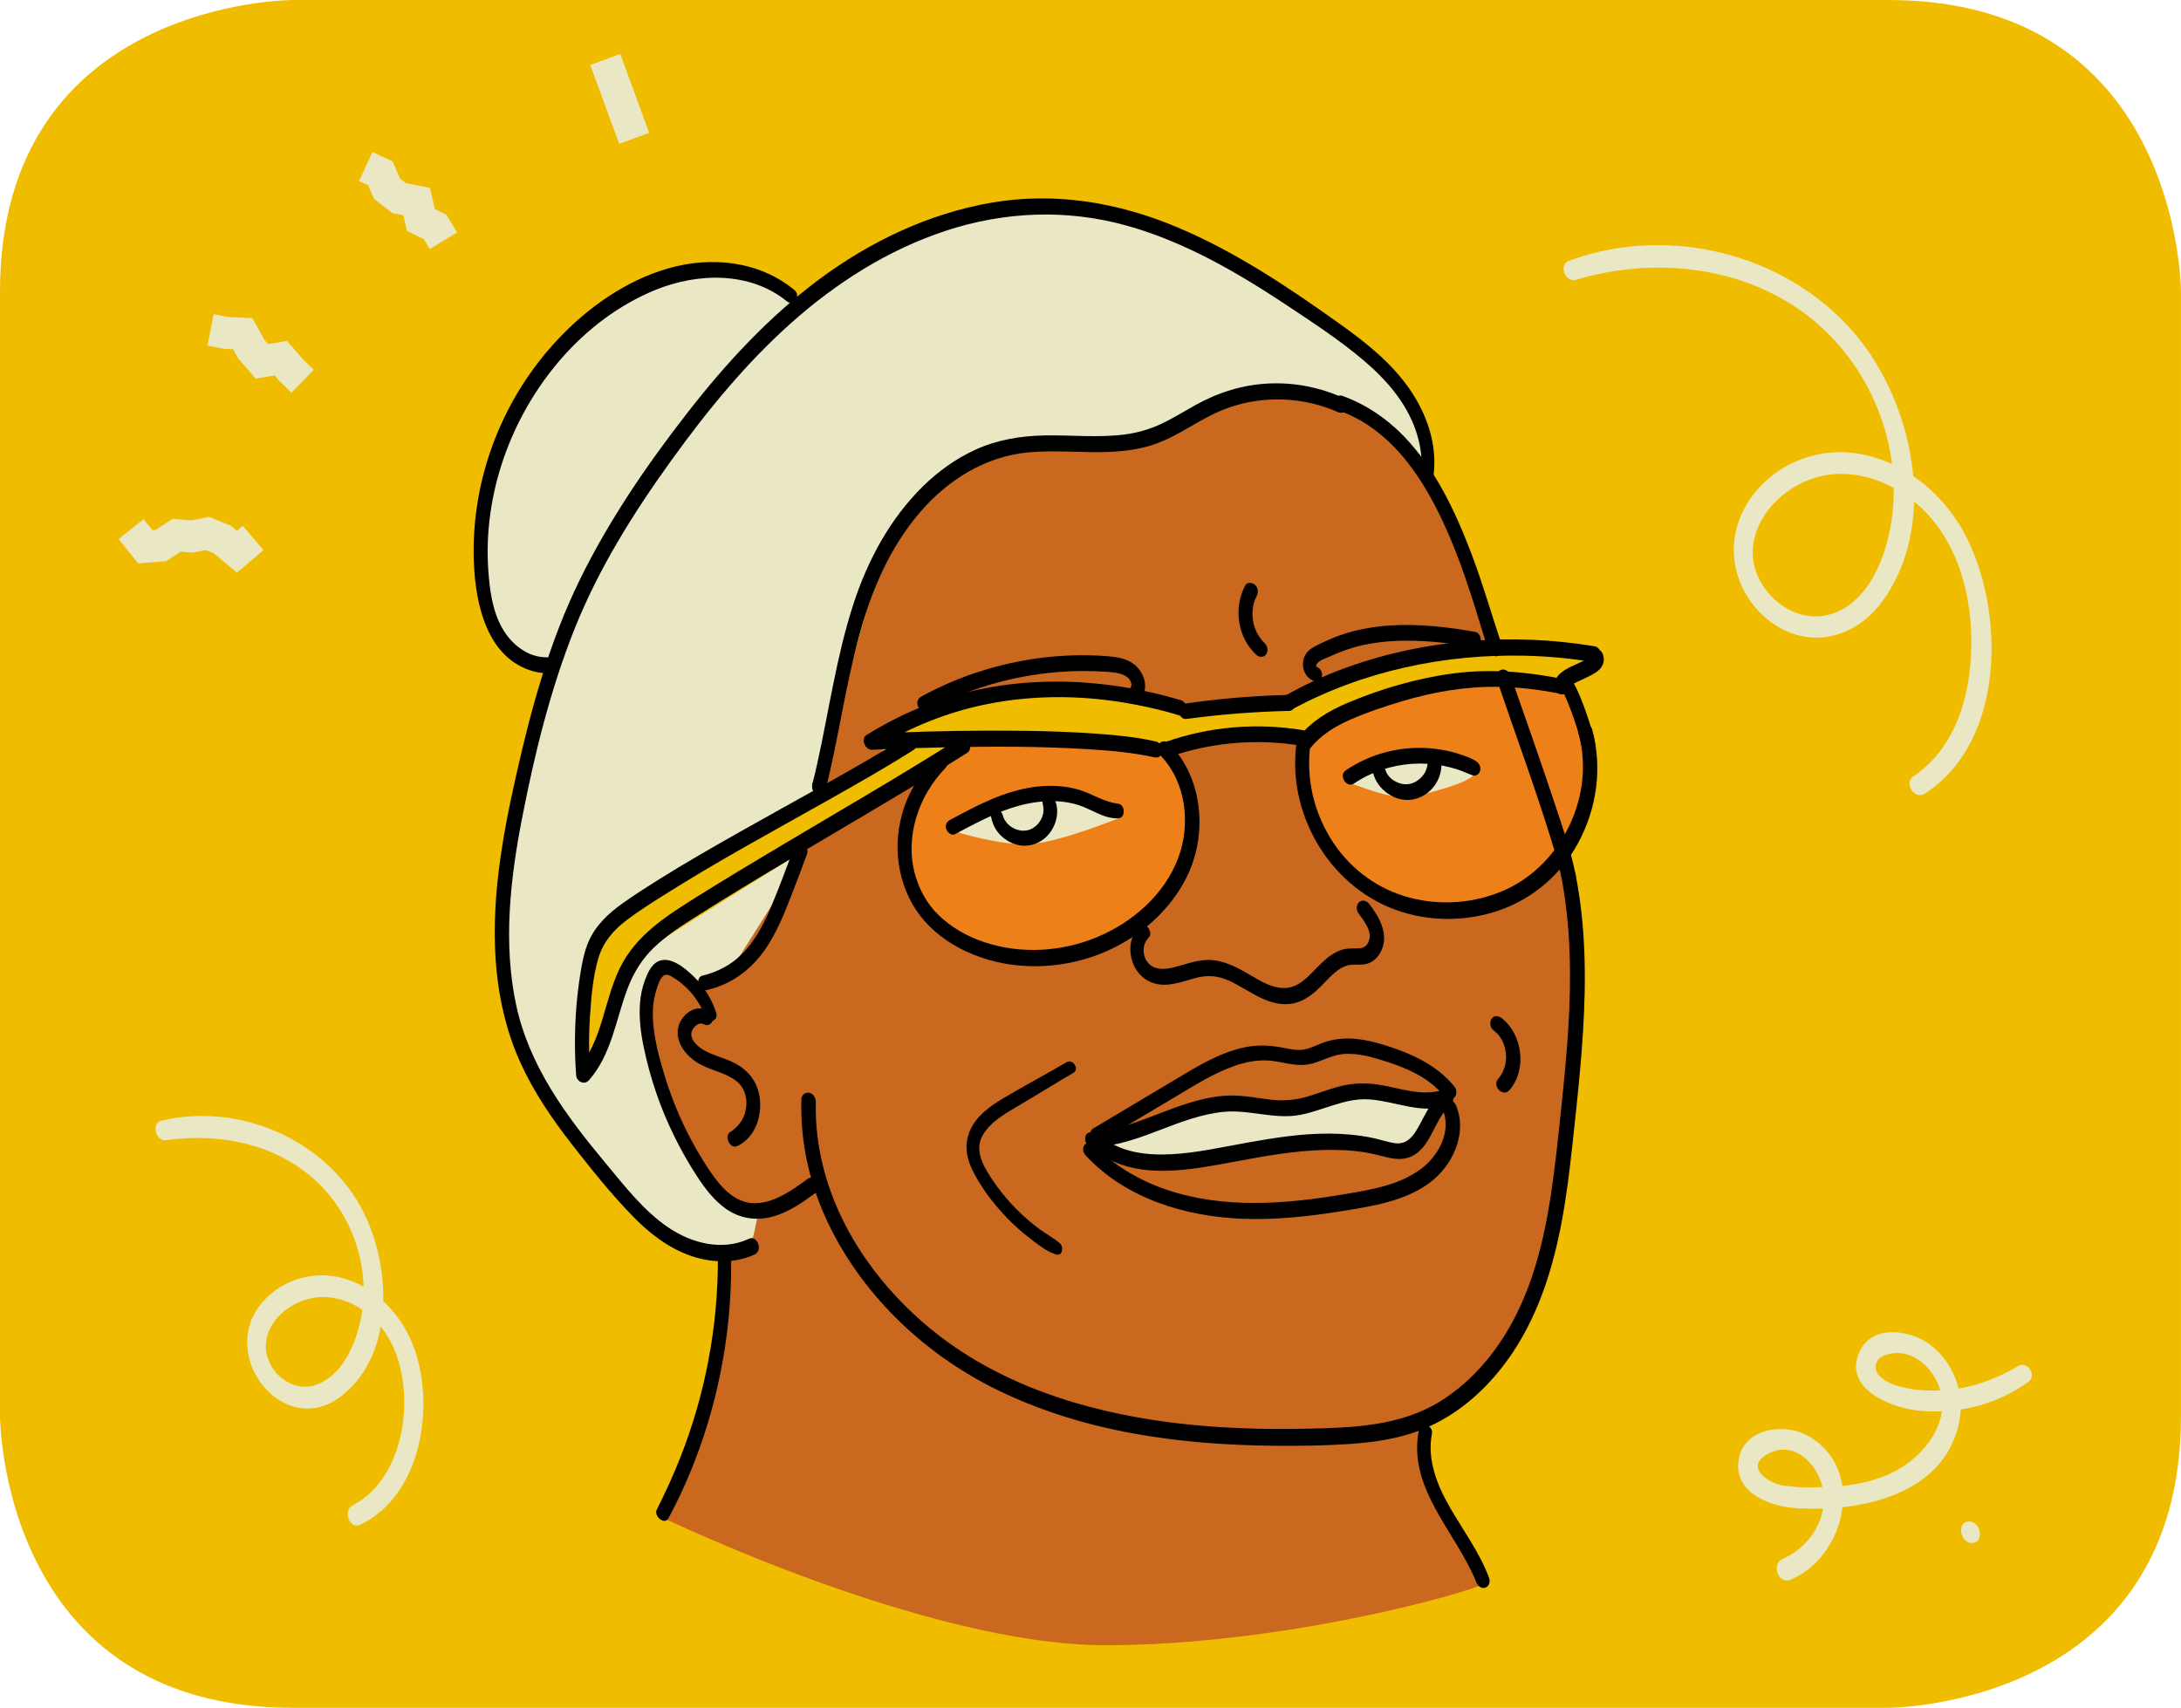 <?xml version="1.0" encoding="utf-8"?>
<!-- Generator: Adobe Illustrator 24.3.0, SVG Export Plug-In . SVG Version: 6.00 Build 0)  -->
<svg version="1.1" xmlns="http://www.w3.org/2000/svg" xmlns:xlink="http://www.w3.org/1999/xlink" x="0px" y="0px"
	 viewBox="0 0 682.34 534.35" style="enable-background:new 0 0 682.34 534.35;" xml:space="preserve">
<style type="text/css">
	.st0{fill:#00913E;}
	.st1{fill:#0154D5;}
	.st2{fill:#EE8019;}
	.st3{fill:#F0BC00;}
	.st4{fill:#E679A6;}
	.st5{fill:#E9E7C4;}
	.st6{fill:#F5C200;}
	.st7{fill:#028B3F;}
	.st8{fill:#DC0816;}
	.st9{fill:#EA7AAC;}
	.st10{fill:#020304;}
	.st11{fill:#049DFF;}
	.st12{clip-path:url(#SVGID_2_);}
	.st13{fill:#1026B0;}
	.st14{fill:#1E1232;}
	.st15{fill:#E49924;}
	.st16{fill:#0491FF;}
	.st17{fill:none;stroke:#62FC06;stroke-width:0.306;stroke-miterlimit:10;}
	.st18{fill:none;stroke:#000000;stroke-width:8.129;stroke-miterlimit:10;}
	.st19{fill:none;stroke:#000000;stroke-width:0.531;stroke-miterlimit:10;}
	.st20{fill:none;stroke:#000000;stroke-width:7.772;stroke-miterlimit:10;}
	.st21{fill:#E7E5C2;}
	.st22{fill:#025BC7;}
	.st23{clip-path:url(#SVGID_4_);}
	.st24{clip-path:url(#SVGID_6_);}
	.st25{fill:#5B1A0E;}
	.st26{fill:#FFFFFF;}
	.st27{fill:#F69225;}
	.st28{fill:#EFEDCA;}
	.st29{fill:#561309;}
	.st30{fill:none;stroke:#000000;stroke-width:10.905;stroke-miterlimit:10;}
	.st31{fill:#EDBCD2;}
	.st32{clip-path:url(#SVGID_8_);}
	.st33{fill:none;stroke:#FBF3A0;stroke-width:1.296;stroke-miterlimit:10;}
	.st34{fill:#1F1332;}
	.st35{fill:#E69B23;}
	.st36{fill:#F08C25;}
	.st37{fill:#5D1A16;}
	.st38{fill:none;stroke:#5AFD06;stroke-width:0.907;stroke-miterlimit:10;}
	.st39{fill:#F3B5A9;}
	.st40{fill:#E4E1BF;}
	.st41{fill:#F3AD17;}
	.st42{clip-path:url(#SVGID_10_);}
	.st43{fill:#EE6807;}
	.st44{clip-path:url(#SVGID_12_);}
	.st45{fill:#C4681F;}
	.st46{fill:#711C13;}
	.st47{clip-path:url(#SVGID_14_);}
	.st48{clip-path:url(#SVGID_14_);fill:#EDBCD2;}
	.st49{clip-path:url(#SVGID_16_);}
	.st50{fill:#DC0816;stroke:#000000;stroke-width:7.822;stroke-miterlimit:10;}
	.st51{fill:#DC0816;stroke:#000000;stroke-width:9.467;stroke-miterlimit:10;}
	.st52{fill:#DC0C18;}
	.st53{fill:#F7B821;}
	.st54{clip-path:url(#SVGID_18_);}
	.st55{fill:none;stroke:#05FF28;stroke-miterlimit:10;}
	.st56{fill:#CA6820;}
	.st57{display:none;fill:none;stroke:#000000;stroke-width:1.5;stroke-linecap:square;stroke-miterlimit:10;}
	.st58{fill:none;stroke:#000000;stroke-width:1.5;stroke-linecap:square;stroke-miterlimit:10;}
	.st59{fill:#008B3F;}
	.st60{fill:#F6C200;}
	.st61{fill:#B76032;}
	.st62{fill:#010101;}
	.st63{fill:#295CA8;}
	.st64{fill:#FEF1E2;}
	.st65{fill:#F39126;}
	.st66{fill:#EDEBC8;}
	.st67{fill:#1D1D1B;}
	.st68{fill:#EC79AC;}
	.st69{fill:#F5A67D;}
	.st70{filter:url(#Adobe_OpacityMaskFilter);}
	.st71{mask:url(#SVGID_19_);}
	.st72{fill:#00913F;}
	.st73{fill:#6C2F10;}
	.st74{fill:#2D57A4;}
	.st75{fill:#893E13;}
	.st76{fill:none;}
</style>
<g id="KUEBIKO_BG">
</g>
<g id="KUEBIKO_FARBE">
</g>
<g id="KUEBIKO">
</g>
<g id="FIREWORK_BG_1_">
</g>
<g id="FIREWORK_FARBE">
</g>
<g id="FIREWORK">
</g>
<g id="PP_FARBE">
</g>
<g id="PAP">
</g>
<g id="NAZAR_BG">
</g>
<g id="NAZAR_COLORS">
</g>
<g id="NAZAR">
</g>
<g id="WIKIQUOTE_BG">
</g>
<g id="WIKIQUOTE_FARBE">
</g>
<g id="WIKIQUOTE">
</g>
<g id="WIKIVOYAGE_BG">
</g>
<g id="WIKIVOYAGE_FARBE_1_">
</g>
<g id="WIKIVOYAGE_1_">
</g>
<g id="HAMSA_BG">
</g>
<g id="HAMSA_FARBE">
</g>
<g id="HAMSA">
</g>
<g id="WWW">
</g>
<g id="FOTO_1_">
</g>
<g id="HUMAN_FIGURE">
</g>
<g id="GLASSES">
	<g>
		<path class="st3" d="M91.55,0C91.55,0,0,0,0,91.28v351.79c0,0,0,91.28,91.55,91.28h499.23c0,0,91.55,0,91.55-91.28V91.28
			c0,0,0-91.28-91.55-91.28H91.55z"/>
		<polygon class="st5" points="446.48,146.75 441.81,124.08 415.81,100.75 377.15,76.75 337.15,64.75 308.48,66.75 285.81,71.41 
			251.81,94.75 241.15,88.08 219.81,84.08 197.81,91.41 171.81,112.75 153.15,147.41 149.81,178.75 155.81,200.08 172.48,208.75 
			160.48,256.75 156.48,298.75 165.81,333.41 183.15,361.41 210.48,388.75 233.15,392.08 239.15,378.75 226.48,374.75 
			206.48,342.08 201.81,312.08 206.48,302.08 217.81,306.75 229.15,302.75 242.48,287.41 251.15,266.75 263.81,214.08 
			277.15,169.41 298.48,146.75 326.48,137.41 353.81,138.75 378.48,126.75 410.48,122.75 440.48,140.08 		"/>
		<path class="st56" d="M464.48,495.41l-8.67-15.33l-10.67-23.33l2-13.33l26-21.33l16-49.33l4.67-53.33l-2.67-50.67l-10-29.33
			l-32-88l-14-17.33l-24.67-11.33l-22.67,0.67l-29.33,15.33l-32-1.33l-31.33,12l-20,27.33l-14.67,52l-12,43.33l-19.33,30.67
			l-12,6.67l-10.67-7.33l-4.67,10l9.33,38l15.33,24.67l10.67,5.33l-2,9.33l-8.67,4l-3.33,33.33l-11.33,38.67l-4.67,9.33
			c0,0,82.67,40,138.67,40S460.48,498.08,464.48,495.41z"/>
		<polygon class="st3" points="183.15,334.08 198.48,299.41 273.81,252.08 287.81,238.75 309.81,230.08 362.48,234.75 
			389.81,229.41 407.81,232.08 433.15,219.41 470.48,212.08 487.81,212.75 499.81,204.75 472.48,202.08 420.48,212.08 
			405.15,220.75 369.15,224.08 343.15,214.75 298.48,218.75 278.48,232.08 271.81,240.08 225.81,267.41 189.15,289.41 
			182.48,310.08 		"/>
		<path class="st5" d="M345.15,356.75c2.67,0,32.67-9.33,32.67-9.33h26.67l22.67-5.33l22.67,2l-7.33,15.33l-9.33,0.67l-19.33-3.33
			l-30.67,5.33l-21.33,2.67l-17.33-3.33L345.15,356.75z"/>
		<polyline class="st2" points="299.15,230.75 286.48,250.08 283.15,270.75 290.48,287.41 308.48,298.75 335.81,298.75 
			353.81,292.75 367.15,278.75 374.48,264.08 373.15,246.08 367.81,238.75 357.15,232.75 		"/>
		<polygon class="st2" points="407.81,232.08 407.81,249.41 417.81,267.41 433.81,280.75 456.48,286.08 478.48,278.08 
			492.48,262.75 497.81,247.41 496.48,230.75 487.81,212.75 455.81,212.08 427.81,220.75 		"/>
		<path class="st5" d="M298.48,260.08c0,0,14.67,4.67,24,4s27.33-8,27.33-8l-15.33-6.67c0,0-11.33-3.33-14-2
			C317.81,248.75,298.48,260.08,298.48,260.08z"/>
		<path class="st5" d="M421.81,244.75c0,0,14.67,6,20,4.67c5.33-1.33,18.67-4.67,19.33-7.33c0.67-2.67-12-5.33-12-5.33l-18.67,1.33
			L421.81,244.75z"/>
		<path class="st5" d="M602.12,248.35c25.56-16.32,25.32-57.99,12.21-81.94c-7.11-13-20.17-23.16-35.15-24.75
			c-13.74-1.46-27.68,5.79-33.88,18.27c-6.09,12.24-2.13,26.7,8.81,34.74c11.68,8.58,25.93,5.23,34.42-6.02
			c17.72-23.48,10.65-60.02-6.24-81.78c-20.97-27.01-59.6-37.18-91.46-25.24c-3.31,1.24-1.15,6.89,2.2,5.9
			c24.36-7.18,51.96-4.49,72.52,11.26c19.37,14.85,29.91,40.33,26.17,64.51c-1.76,11.34-7.4,25.99-19.81,29.1
			c-11.57,2.9-23.6-7.94-23.55-19.49c0.06-12.42,11.82-22.66,23.52-24.33c12.98-1.86,25.99,5.19,33.74,15.33
			c9.48,12.39,12.19,29.27,10.77,44.49c-1.24,13.39-6.26,26.85-17.84,34.56C595.59,244.93,598.92,250.4,602.12,248.35L602.12,248.35
			z"/>
		<path class="st5" d="M112.64,477.1c19.62-9.33,23.84-38.39,16.32-56.83c-3.96-9.73-12.24-18.17-22.68-20.61
			c-9.37-2.19-19.52,1.35-25.26,9.15c-12.24,16.6,8.34,41.77,25.93,27.89c17.01-13.42,15.37-41.69,6.04-58.85
			c-11.82-21.76-38.81-32.99-62.67-27.14c-3.04,0.75-1.48,6.46,1.49,6.04c16.14-2.24,33.08,0.73,45.73,11.58
			c12.75,10.92,18.83,28.72,15.17,45.16c-1.7,7.64-5.87,17.04-13.87,19.81c-8.11,2.81-16.48-5.07-15.61-13.27
			c0.87-8.21,9.62-14.05,17.42-14.2c8.52-0.17,16.27,5.25,20.62,12.31c9.34,15.15,6.32,44.06-10.91,52.83
			C107.16,472.61,109.34,478.67,112.64,477.1L112.64,477.1z"/>
		<path class="st5" d="M631.35,427.41c-7.62,4.57-16.04,7.41-24.97,7.66c-4.56,0.13-9.42-0.26-13.75-1.79
			c-2.79-0.99-7.32-3.49-5.34-7.35c0.82-1.6,3.16-2.25,4.8-2.48c7.89-1.1,14.44,6.63,15.41,13.81c1.14,8.47-4.55,16.24-11.12,20.9
			c-7.24,5.14-16.31,6.79-25.02,7.1c-4.43,0.16-9.11,0.25-13.49-0.47c-4.84-0.79-11.94-5.76-5.05-9.73
			c9.62-5.54,18.16,5.58,17.81,14.41c-0.32,8.15-5.7,15.14-13.03,18.35c-3.53,1.54-1.19,7.95,2.42,6.5
			c17.54-7.03,24.02-35.28,5.29-45.25c-7.09-3.78-19.08-2.3-21.19,6.8c-2.51,10.89,9.33,15.48,17.85,16.02
			c19.83,1.27,46.46-3.99,51.02-27.15c1.75-8.86-1.8-18.37-8.98-23.89c-6.12-4.7-17.94-6.64-22.07,1.76
			c-5.73,11.62,9.29,17.75,17.96,18.71c12.23,1.36,24.75-1.74,34.73-8.98C637.31,430.42,634.3,425.63,631.35,427.41L631.35,427.41z"
			/>
		<g>
			<path class="st5" d="M616.91,482.79c3.98,0,2.88-6.76-0.86-6.76C612.07,476.03,613.18,482.79,616.91,482.79L616.91,482.79z"/>
		</g>
		<polygon class="st5" points="91.18,122.87 87.37,119.14 85.92,117.46 80.03,118.46 74.54,112.17 72.93,109.28 70.11,109.15 
			64.91,108.13 66.83,98.31 71.31,99.19 78.95,99.55 82.77,106.38 83.88,107.66 89.81,106.65 94.8,112.44 98.16,115.7 		"/>
		<polygon class="st5" points="134.46,77.91 132.61,74.86 127.3,72.22 126.21,67.36 122.74,66.69 117,62.21 115.16,57.95 
			112.33,56.65 116.51,47.57 122.81,50.47 125.16,55.89 127,57.32 134.53,58.78 136.02,65.38 139.65,67.19 143.01,72.72 		"/>
		
			<rect x="188.9" y="17.91" transform="matrix(0.939 -0.344 0.344 0.939 1.132 68.491)" class="st5" width="10" height="26.29"/>
		<polygon class="st5" points="74.13,179.19 66.95,173.15 64.39,172.11 60.3,172.91 56.55,172.59 51.92,175.58 43.2,176.29 
			37.11,168.66 44.92,162.42 47.69,165.89 48.6,165.81 53.99,162.33 59.77,162.83 65.39,161.73 72.17,164.48 74.1,166.09 
			75.95,164.51 82.43,172.13 		"/>
		<path d="M488.4,273.97c3.04,15.65,3.24,31.64,2.27,47.51c-0.5,8.09-1.28,16.16-2.12,24.23c-0.8,7.6-1.57,15.21-2.58,22.79
			c-1.93,14.5-4.85,29.1-11.35,42.32c-5.41,11.01-13.45,21.04-23.93,27.58c-12.41,7.75-27.24,8.32-41.46,8.61
			c-14.36,0.3-28.78-0.12-43.04-1.95c-27.11-3.47-54.38-12.03-75.64-29.77c-18.55-15.47-32.66-37.25-35-61.67
			c-0.27-2.86-0.39-5.73-0.31-8.6c0.04-1.31-0.62-2.75-2-3.09c-1.22-0.3-2.5,0.67-2.53,1.95c-0.37,12.76,2.27,25.35,7.52,36.98
			c5.31,11.75,12.92,22.36,22.03,31.46c9.2,9.18,19.95,16.77,31.62,22.5c13.34,6.55,27.66,10.92,42.25,13.61
			c14.74,2.71,29.76,3.8,44.73,3.93c7.61,0.06,15.25-0.03,22.84-0.52c7.74-0.5,15.58-1.59,22.85-4.42
			c12.1-4.71,21.95-13.93,29.01-24.68c8.02-12.21,12.37-26.28,15.04-40.54c1.43-7.64,2.39-15.37,3.24-23.1
			c0.89-8.02,1.75-16.06,2.48-24.1c1.47-16.36,2.26-32.91,0.46-49.29c-0.44-4-1.04-7.99-1.82-11.94c-0.25-1.26-1.18-2.58-2.62-2.51
			C489.05,271.32,488.16,272.73,488.4,273.97L488.4,273.97z"/>
		<path d="M468.37,212.86c5.72,16.89,11.94,33.62,17.17,50.67c0.63,2.05,1.24,4.1,1.81,6.17c0.13,0.46,0.25,0.91,0.37,1.37
			c0.05,0.19,0.1,0.37,0.14,0.56c0.04,0.16,0.24,1.01,0.05,0.19c0.17,0.71,0.34,1.43,0.48,2.15c0.25,1.26,1.18,2.58,2.62,2.51
			c1.3-0.06,2.2-1.47,1.96-2.71c-1.58-7.94-4.37-15.7-6.91-23.37c-3.13-9.43-6.4-18.81-9.68-28.19c-1.27-3.64-2.56-7.27-3.8-10.92
			c-0.4-1.19-1.77-2.16-3.02-1.69C468.24,210.09,467.97,211.68,468.37,212.86L468.37,212.86z"/>
		<path d="M419.4,128.65c12.49,4.57,21.33,14.92,27.72,26.21c6.08,10.74,10.38,22.57,14.08,34.31c1.51,4.78,2.91,9.61,4.51,14.36
			c0.4,1.18,1.76,2.15,3.01,1.68c1.31-0.49,1.57-2.06,1.18-3.24c-3.21-9.54-5.94-19.21-9.52-28.63
			c-5.03-13.24-11.26-26.56-21.19-36.86c-5.42-5.62-11.94-9.99-19.29-12.65c-1.21-0.44-2.31,0.76-2.43,1.87
			C417.33,127.05,418.17,128.2,419.4,128.65L419.4,128.65z"/>
		<path d="M356.47,289.76c-5.32,5.52-2.81,15.72,4.64,17.92c4.37,1.29,8.85-0.61,13.03-1.71c3.67-0.96,6.98-0.7,10.42,0.89
			c6.39,2.95,12.66,8.67,20.2,7.06c3.47-0.74,6.21-3.05,8.67-5.49c2.22-2.21,4.48-4.97,7.42-6.14c2.04-0.81,4.14-0.22,6.28-0.62
			c2.45-0.46,4.21-2.27,5.16-4.51c2.17-5.08-0.81-10.24-3.82-14.22c-0.74-0.97-2.08-1.6-3.16-0.75c-1.03,0.81-1.06,2.51-0.33,3.52
			c1.8,2.5,4.73,5.98,3.05,9.25c-0.71,1.37-1.82,1.79-3.31,1.78c-1.87-0.01-3.6-0.06-5.39,0.6c-2.89,1.05-5.16,3.24-7.28,5.38
			c-2.02,2.04-4.09,4.42-6.74,5.63c-5.78,2.63-11.57-1.92-16.43-4.58c-2.98-1.63-6.12-3.04-9.53-3.37c-3.96-0.38-7.7,1.1-11.46,2.1
			c-1.9,0.51-3.95,0.91-5.9,0.45c-1.51-0.35-2.46-1.12-3.24-2.25c-0.62-0.91-1-2.34-0.96-3.54c0.05-1.5,0.61-2.76,1.64-3.87
			C360.95,291.64,358.18,287.98,356.47,289.76L356.47,289.76z"/>
		<path d="M293.2,236.49c-4.64,4.61-8.3,10.03-10.38,16.26c-1.88,5.63-2.49,11.72-1.63,17.6c0.83,5.66,2.98,11.22,6.42,15.81
			c3.74,5,8.92,8.85,14.56,11.49c12.15,5.69,26.41,6.03,39.08,1.86c12.73-4.19,24.15-13.14,30.11-25.27
			c5.78-11.78,5.29-26.9-2.36-37.76c-0.97-1.38-2.07-2.68-3.23-3.89c-0.87-0.91-2.44-0.86-3.18,0.18c-0.81,1.15-0.4,2.69,0.5,3.63
			c8,8.35,9.49,21.42,5.54,32.01c-4.25,11.37-14.12,20.02-25.11,24.68c-11.15,4.73-24.04,5.55-35.57,1.7
			c-5.36-1.78-10.52-4.7-14.54-8.7c-3.41-3.39-5.71-7.59-7.05-12.22c-3.39-11.76,0.9-24.82,9.4-33.53c0.85-0.87,0.99-2.13,0.3-3.17
			C295.5,236.34,294.07,235.64,293.2,236.49L293.2,236.49z"/>
		<path d="M369.39,219.05c-25.4-7.45-52.8-8.28-77.88,0.91c-7.14,2.62-13.97,6.02-20.43,10.02c-1.95,1.2-0.34,4.72,1.72,4.61
			c7.71-0.39,15.43-0.61,23.15-0.77c14.85-0.3,29.75-0.33,44.58,0.6c7.02,0.44,13.76,1.02,20.67,2.54c3.07,0.67,3.22-4.29,0.52-4.93
			c-6.11-1.44-12.45-2.01-18.7-2.47c-7.52-0.55-15.07-0.79-22.61-0.9c-13.35-0.18-26.71,0.06-40.06,0.55
			c-2.73,0.1-5.46,0.21-8.18,0.35c0.57,1.54,1.14,3.07,1.72,4.61c10.86-6.72,22.96-11.55,35.51-13.98
			c12.44-2.42,25.29-2.65,37.84-1.01c7.33,0.96,14.57,2.53,21.67,4.59C371.78,224.61,371.94,219.79,369.39,219.05L369.39,219.05z"/>
		<path d="M371.2,224.95c10.63-1.45,21.33-2.26,32.05-2.52c2.95-0.07,2.13-5.06-0.63-4.99c-10.72,0.26-21.42,1.2-32.03,2.72
			C367.79,220.56,368.58,225.31,371.2,224.95L371.2,224.95z"/>
		<path d="M366.31,236.65c13.12-4.45,27.33-5.61,40.99-3.29c3.06,0.52,3.23-4.43,0.51-4.88c-14.47-2.42-29.33-1.19-43.19,3.67
			C362.1,233.03,363.77,237.51,366.31,236.65L366.31,236.65z"/>
		<path d="M403.78,222.2c22.43-12.23,48.13-17.66,73.59-17.03c7.03,0.17,14.03,0.83,20.97,1.98c3.1,0.52,3.27-4.49,0.52-4.94
			c-25.79-4.29-52.91-2.25-77.55,6.63c-6.83,2.46-13.4,5.49-19.7,9.1C399.62,219.09,401.68,223.35,403.78,222.2L403.78,222.2z"/>
		<path d="M497.4,206.19c0.18,0.47-0.12-0.3-0.07-0.35c-0.01,0.01,0.02,0.13,0.02,0.15c0.01,0.11,0.01,0.31,0-0.17
			c-0.01-0.53-0.01-0.19-0.02-0.06c0.01-0.08,0.23-0.68,0.05-0.29c-0.18,0.4,0.34-0.51,0.12-0.22c-0.05,0.07-0.09,0.15-0.14,0.21
			c-0.06,0.09-0.33,0.37,0,0.03c0.34-0.36,0-0.01-0.09,0.07c-0.35,0.32-0.75,0.58-1.16,0.83c-0.08,0.05-0.51,0.3-0.11,0.07
			c0.4-0.23-0.07,0.04-0.17,0.09c-0.27,0.14-0.54,0.28-0.81,0.41c-2.2,1.07-4.66,1.94-6.58,3.49c-1.18,0.95-2.01,2.21-2.2,3.74
			c-0.18,1.39,0.84,2.93,2.27,3.08c0.63,0.07,1.16-0.13,1.59-0.59c0.55-0.59,0.63-1.25,0.61-2.02c0.02,0.99,0.03,0.5,0.03,0.28
			c0-0.11-0.2,0.71-0.05,0.28c0.16-0.46-0.28,0.41-0.11,0.18c0.07-0.09,0.12-0.19,0.18-0.27c0.07-0.09,0.14-0.18,0.21-0.26
			c0.2-0.25-0.47,0.45-0.12,0.14c0.19-0.17,0.38-0.34,0.59-0.49c0.21-0.16,0.43-0.3,0.65-0.44c0.11-0.07,0.22-0.14,0.33-0.2
			c0.53-0.32-0.4,0.21,0.01-0.01c0.54-0.29,1.09-0.57,1.65-0.83c1.12-0.53,2.26-1.02,3.36-1.6c1.11-0.57,2.21-1.17,3.07-2.09
			c1.2-1.27,1.58-2.99,0.95-4.65c-0.41-1.08-1.7-2.16-2.92-1.63C497.33,203.57,496.96,205.01,497.4,206.19L497.4,206.19z"/>
		<path d="M405.75,231.58c-3.48,22.1,9.56,45.16,30.59,52.99c10.55,3.93,22.58,3.9,33.16,0.1c10.33-3.71,18.95-11.2,24.19-20.84
			c5.91-10.88,7.68-23.59,4.44-35.58c-0.33-1.21-1.82-2.14-3.02-1.69c-1.37,0.51-1.51,2.05-1.18,3.26
			c5.11,18.94-5.13,40.48-22.93,48.56c-9.33,4.24-20.07,5.09-29.97,2.48c-9.69-2.55-18.01-8.55-23.64-16.82
			c-6.21-9.13-8.99-20.44-7.37-31.39C410.43,229.85,406.24,228.41,405.75,231.58L405.75,231.58z"/>
		<path d="M488.72,212.41c-11.24-2.29-22.74-3.2-34.15-1.69c-11.32,1.5-22.69,4.84-33.2,9.3c-5.69,2.41-11.05,5.63-14.95,10.52
			c-1.74,2.19,1.67,5.88,3.64,3.41c3.21-4.02,7.72-6.72,12.36-8.77c5.09-2.25,10.44-4.03,15.77-5.64
			c10.05-3.04,20.39-4.82,30.91-4.64c6.44,0.11,12.82,0.94,19.13,2.18C491.15,217.66,491.31,212.93,488.72,212.41L488.72,212.41z"/>
		<path d="M488.8,216.08c0.08,0.14,0.16,0.29,0.24,0.44c0.24,0.41-0.15-0.33-0.01-0.03c0.15,0.33,0.32,0.66,0.47,0.99
			c0.35,0.76,0.68,1.54,1,2.31c0.71,1.74,1.36,3.51,1.97,5.28c0.61,1.77,1.17,3.55,1.68,5.36c0.11,0.38,0.21,0.76,0.31,1.14
			c0.05,0.18,0.17,0.66,0.05,0.21c0.09,0.35,0.17,0.7,0.27,1.06c-0.15-0.56,0.07,0.32,0.11,0.5c0.11,0.49,0.22,0.97,0.37,1.45
			c0.27,0.89,1.24,1.67,2.19,1.63c0.9-0.04,1.76-0.9,1.76-1.82c-0.01-1.85-0.51-3.64-1-5.41c-0.52-1.88-1.11-3.74-1.75-5.59
			c-1.2-3.47-2.49-6.97-4.29-10.18c-0.58-1.03-2.09-1.47-3.04-0.72C488.05,213.54,488.21,215.02,488.8,216.08L488.8,216.08z"/>
		<path d="M224.06,316.82c-1.39-4.17-3.71-8-6.84-11.1c-2.73-2.7-8-7.3-11.98-4.54c-1.77,1.23-2.77,3.61-3.49,5.56
			c-0.83,2.24-1.32,4.64-1.51,7.03c-0.38,4.65,0.21,9.33,1.15,13.87c1.99,9.57,5.15,18.9,9.46,27.67c2.19,4.46,4.62,8.79,7.35,12.94
			c2.43,3.7,5.17,7.27,8.79,9.88c4.27,3.08,9.36,3.89,14.43,2.6c5.18-1.32,9.77-4.56,14.01-7.69c2.21-1.63-0.4-5.93-2.77-4.18
			c-5.92,4.38-14.07,10.17-21.68,6.38c-3.21-1.6-5.66-4.34-7.74-7.21c-2.45-3.37-4.61-6.98-6.6-10.63
			c-4.11-7.55-7.31-15.61-9.59-23.89c-2.06-7.48-4.17-16.19-1.69-23.82c0.42-1.29,1.35-4.68,3.08-4.71
			c0.98-0.01,1.99,0.74,2.78,1.25c0.87,0.56,1.69,1.17,2.48,1.85c3.12,2.7,5.53,6.14,6.92,10.02
			C221.53,320.69,224.92,319.41,224.06,316.82L224.06,316.82z"/>
		<path d="M258.22,247.44c4.08-16.19,6.25-32.81,10.67-48.92c3.81-13.9,9.49-27.24,18.96-38.26c8.72-10.15,20.47-17.5,33.97-18.73
			c8.13-0.74,16.3,0.15,24.44-0.1c4.06-0.12,8.1-0.56,12.04-1.56c3.89-0.99,7.51-2.68,11.01-4.62c3.49-1.93,6.88-4.06,10.49-5.78
			c3.43-1.63,7.07-2.87,10.79-3.61c7.51-1.48,15.36-1.1,22.69,1.11c1.79,0.54,3.54,1.19,5.25,1.95c2.97,1.33,4.22-3.32,1.63-4.48
			c-7.28-3.27-15.22-4.82-23.2-4.45c-8.12,0.37-15.8,2.78-22.88,6.71c-3.55,1.97-7,4.14-10.68,5.87c-3.67,1.73-7.52,2.85-11.54,3.37
			c-8.31,1.07-16.7,0.15-25.04,0.3c-7.45,0.13-14.79,1.34-21.6,4.44c-6.2,2.82-11.79,6.85-16.62,11.63
			c-10.31,10.2-17.21,23.16-21.66,36.86c-5.27,16.24-7.58,33.22-11.28,49.84c-0.46,2.07-0.95,4.13-1.47,6.18
			c-0.31,1.24,0.04,2.64,1.23,3.29C256.42,249.03,257.92,248.65,258.22,247.44L258.22,247.44z"/>
		<g>
			<path d="M256.52,248.78c2.91,0,2.1-4.93-0.62-4.93C252.99,243.85,253.8,248.78,256.52,248.78L256.52,248.78z"/>
		</g>
		<path d="M221.29,309.74c7.46-1.75,13.58-6.24,17.95-12.49c4.1-5.85,6.63-12.66,9.19-19.27c1.39-3.58,2.74-7.17,4.06-10.78
			c0.93-2.56-2.95-5.22-4.02-2.25c-2.3,6.32-4.65,12.63-7.25,18.83c-2.53,6.02-5.75,12.08-10.85,16.31
			c-3.13,2.6-6.78,4.25-10.72,5.21c-1.19,0.29-1.42,1.97-1.06,2.92C219.01,309.4,220.09,310.03,221.29,309.74L221.29,309.74z"/>
		<path d="M448.5,148.72c1.22-9.66-2.08-19.19-7.56-27.07c-5.67-8.15-13.49-14.39-21.5-20.11c-16.17-11.56-33-22.86-51.4-30.55
			c-18.33-7.66-37.92-10.97-57.63-7.61c-19.7,3.36-38.14,12.14-54.12,24.02c-15.79,11.74-29.25,26.35-41.29,41.83
			c-12.69,16.31-24.49,33.58-33.6,52.16c-9.48,19.33-15.17,40.16-19.89,61.08c-4.5,19.96-8.15,40.56-6.17,61.08
			c0.96,10.02,3.37,19.95,7.56,29.11c4.17,9.13,9.83,17.46,15.99,25.35c6.1,7.8,12.4,15.72,19.34,22.8
			c6.67,6.8,14.87,12.56,24.56,13.65c4.55,0.52,9.16-0.02,13.33-1.97c2.63-1.23,0.81-6.12-1.82-4.89c-8.27,3.87-17.7,1.46-25-3.4
			c-7.88-5.25-13.85-13.09-19.85-20.28c-12.31-14.76-23.89-30.36-27.98-49.53c-4.11-19.3-1.85-39.3,1.88-58.47
			c3.92-20.15,8.88-40.4,16.54-59.48c7.54-18.79,18.32-35.99,30.12-52.36c11.1-15.41,23.19-30.23,37.38-42.91
			c14.2-12.68,30.48-23.06,48.65-29.01c18.28-5.99,37.57-6.77,56.16-1.65c18.5,5.1,35.3,14.96,51.17,25.52
			c7.89,5.25,15.91,10.52,23.15,16.65c7.06,5.98,13.32,13.07,16.39,21.94c1.46,4.24,2.14,8.65,1.71,13.12
			C444.35,150.29,448.13,151.65,448.5,148.72L448.5,148.72z"/>
		<path d="M248.55,90.76c-11.06-9.16-26.14-10.66-39.62-6.75c-13.08,3.79-24.88,12.11-34.17,21.93
			c-8.78,9.28-15.66,20.26-20.22,32.19c-4.59,12.01-6.78,24.89-6.29,37.74c0.5,13.11,4.08,30.23,18.77,34.21
			c1.58,0.43,3.25,0.61,4.88,0.56c2.94-0.07,2.12-5.02-0.63-4.97c-6.1,0.11-11.22-4-14.13-9.11c-3.14-5.52-3.97-12.2-4.39-18.44
			c-0.78-11.72,0.98-23.59,4.81-34.69c7.83-22.7,24.9-43.49,47.46-52.7c13.16-5.38,29.51-5.87,41.09,3.49
			C248.51,96.18,250.66,92.51,248.55,90.76L248.55,90.76z"/>
		<path d="M298.77,261.01c8.07-4.32,16.44-8.87,25.65-10.05c4.34-0.56,8.76-0.4,12.96,0.92c4.15,1.3,7.94,4.35,12.47,4.15
			c2.44-0.11,2.18-4.34-0.06-4.58c-4.46-0.49-8.1-3.13-12.34-4.37c-4.46-1.31-9.27-1.48-13.86-0.86
			c-9.55,1.3-18.11,5.86-26.47,10.39c-1.07,0.58-1.49,1.74-1.05,2.9C296.42,260.42,297.69,261.59,298.77,261.01L298.77,261.01z"/>
		<path d="M310.07,255.6c0.46,2.37,1.54,4.48,3.35,6.11c1.61,1.45,3.67,2.52,5.84,2.81c4.69,0.61,8.79-2.12,10.61-6.4
			c1-2.34,1.24-5.27,0.21-7.65c-0.41-0.95-1.32-1.81-2.43-1.56c-1,0.22-1.69,1.31-1.47,2.34c0.11,0.52,0.21,1.04,0.26,1.57
			c0.01,0.1,0.05,0.85,0.04,0.33c0,0.28-0.02,0.57-0.05,0.85c-0.02,0.21-0.06,0.42-0.09,0.63c-0.05,0.26-0.06,0.28-0.01,0.05
			c-0.04,0.14-0.08,0.28-0.12,0.41c-0.15,0.48-0.33,0.95-0.56,1.39c0.18-0.33-0.18,0.27-0.22,0.34c-0.13,0.21-0.28,0.42-0.43,0.62
			c-0.39,0.51-0.28,0.41-0.78,0.86c-0.37,0.33-0.77,0.63-1.19,0.89c0.29-0.18-0.39,0.19-0.46,0.22c-0.23,0.1-0.46,0.19-0.7,0.26
			c-0.6,0.19-1.88,0.31-2.45,0.2c-0.5-0.09-0.99-0.2-1.47-0.37c-0.42-0.15-0.53-0.19-1.08-0.5c-0.22-0.12-0.44-0.26-0.65-0.4
			c-0.13-0.09-0.12-0.08,0.02,0.02c-0.12-0.09-0.23-0.18-0.34-0.27c-0.22-0.19-0.44-0.38-0.64-0.59c-0.02-0.02-0.47-0.53-0.2-0.2
			c-0.32-0.39-0.57-0.82-0.86-1.24c-0.13-0.24-0.14-0.25-0.03-0.03c-0.06-0.13-0.12-0.26-0.18-0.4c-0.03-0.08-0.26-0.87-0.17-0.48
			c-0.24-1.03-0.95-2.12-2.15-2.06C310.6,253.43,309.87,254.58,310.07,255.6L310.07,255.6z"/>
		<path d="M423.62,245.14c5.37-3.64,11.71-5.72,18.17-6.15c3.2-0.21,6.41-0.04,9.57,0.57c1.6,0.31,3.18,0.72,4.73,1.22
			c1.61,0.52,3.11,1.32,4.72,1.83c1.06,0.34,2.06-0.53,2.27-1.51c0.26-1.17-0.28-2.27-1.26-2.92c-1.53-1.03-3.47-1.64-5.22-2.22
			c-1.61-0.53-3.25-0.95-4.92-1.26c-3.52-0.65-7.13-0.86-10.7-0.59c-7.17,0.54-14.11,2.93-20.04,6.99
			C418.74,242.6,421.25,246.75,423.62,245.14L423.62,245.14z"/>
		<path d="M429.65,242.1c1.41,5.08,6.89,8.94,12.18,8.08c5.61-0.91,9.57-6.28,9.1-11.88c-0.1-1.2-1.2-2.41-2.45-2.35
			c-1.37,0.06-1.87,1.36-1.83,2.53c-0.01-0.42-0.02,0.25-0.02,0.34c-0.02,0.24-0.05,0.48-0.09,0.72c-0.08,0.5-0.06,0.46-0.27,1.05
			c-0.31,0.89-0.59,1.4-1.26,2.23c-0.94,1.18-2.62,2.25-4.05,2.47c-1.81,0.28-3.32-0.12-4.83-1.04c-1.4-0.85-2.27-2-2.76-3.54
			c-0.33-1.06-1.58-1.91-2.68-1.5C429.49,239.66,429.35,241.03,429.65,242.1L429.65,242.1z"/>
		<path d="M224.6,393.89c0.03,21.17-3.94,42.27-11.69,61.97c-2.2,5.6-4.69,11.08-7.42,16.45c-1.03,2.04,2.41,5.03,3.66,2.7
			c10.24-19.08,16.52-40.29,18.73-61.82c0.62-6.06,0.91-12.15,0.87-18.25c-0.01-1.21-0.54-2.51-1.84-2.83
			C225.83,391.83,224.6,392.71,224.6,393.89L224.6,393.89z"/>
		<path d="M443.89,447.57c-3.6,18.19,11.82,32.02,18.01,47.57c0.44,1.09,1.62,2.05,2.85,1.59c1.21-0.45,1.52-1.96,1.11-3.06
			c-2.94-7.9-8.02-14.7-12.21-21.95c-4.03-6.97-7.22-14.96-5.67-23.12C448.49,445.92,444.48,444.56,443.89,447.57L443.89,447.57z"/>
		<path d="M467.16,322.28c0.32,0.25,0.64,0.51,0.93,0.79c0.15,0.14,0.29,0.28,0.43,0.43c0.1,0.11,0.37,0.41,0.14,0.14
			c0.52,0.61,0.96,1.31,1.35,2.01c-0.26-0.48,0.1,0.21,0.12,0.26c0.07,0.15,0.13,0.3,0.19,0.45c0.15,0.38,0.29,0.76,0.41,1.15
			c0.01,0.04,0.22,0.8,0.09,0.27c0.04,0.16,0.07,0.32,0.1,0.48c0.09,0.44,0.15,0.88,0.2,1.33c0.02,0.2,0.04,0.41,0.05,0.61
			c0,0.06,0.02,0.68,0.02,0.41c0-0.25-0.01,0.42-0.01,0.41c-0.01,0.2-0.02,0.41-0.04,0.61c-0.03,0.41-0.1,0.81-0.16,1.21
			c-0.01,0.06-0.11,0.58-0.03,0.22c-0.04,0.2-0.1,0.39-0.16,0.59c-0.49,1.7-1.04,2.67-2.17,4.04c-1.78,2.14,1.55,5.74,3.61,3.39
			c5.57-6.33,4.13-17.45-2.44-22.53c-0.97-0.75-2.32-0.95-3.12,0.18C465.96,319.72,466.16,321.51,467.16,322.28L467.16,322.28z"/>
		<path d="M344.55,356.92c7.35-4.36,14.7-8.71,22.05-13.07c6.66-3.95,13.3-8.35,20.73-10.71c3.43-1.09,7.12-1.67,10.72-1.21
			c4.13,0.53,7.97,1.94,12.16,0.91c3.64-0.9,6.74-2.9,10.58-3.09c3.94-0.19,7.82,0.8,11.55,1.95c7.05,2.18,14.59,5.2,19.32,11.15
			c0.75,0.94,2.04,1.6,3.14,0.74c0.98-0.77,1.1-2.52,0.33-3.48c-4.7-5.86-11.24-9.37-18.21-11.86c-7.56-2.71-15.83-4.91-23.6-1.78
			c-1.73,0.69-3.46,1.58-5.3,1.9c-2.08,0.36-4.16-0.06-6.2-0.47c-4.05-0.81-7.95-1.09-12.03-0.29c-8,1.57-15.02,5.95-21.93,10.06
			c-8.62,5.14-17.24,10.28-25.86,15.42C339.85,354.36,342.23,358.3,344.55,356.92L344.55,356.92z"/>
		<path d="M341.81,358.91c14.52-0.42,26.82-9.7,41.12-11.04c8.01-0.75,15.86,2.48,23.83,0.96c7.39-1.42,14.2-5.45,21.91-4.83
			c8.22,0.66,16.45,4.82,24.68,1.8c2.7-0.99,0.93-5.75-1.8-4.83c-7.02,2.36-14.27-0.86-21.26-1.74c-3.83-0.48-7.46-0.27-11.2,0.69
			c-3.67,0.94-7.18,2.4-10.84,3.41c-3.75,1.03-7.48,1.16-11.32,0.67c-4.07-0.52-8.12-1.32-12.23-1.22
			c-7.15,0.17-14.02,2.59-20.64,5.11c-7.38,2.81-14.86,5.94-22.84,6.39C338.46,354.41,339.24,358.98,341.81,358.91L341.81,358.91z"
			/>
		<path d="M339.7,361.56c12.53,13.48,31.18,19.09,49.12,19.78c10.53,0.4,21.04-0.78,31.42-2.47c9.18-1.5,18.93-2.99,26.68-8.53
			c7.41-5.3,12.33-15.58,8.61-24.46c-0.47-1.11-1.65-2.1-2.92-1.63c-1.23,0.46-1.57,2.02-1.14,3.14c2.59,6.72-1.32,14.08-6.7,18.19
			c-6.87,5.25-15.9,6.68-24.2,8.08c-18.36,3.08-37.58,4.66-55.52-1.39c-8.6-2.9-16.59-7.61-22.93-14.14
			c-0.79-0.82-2.2-0.78-2.87,0.16C338.51,359.33,338.9,360.7,339.7,361.56L339.7,361.56z"/>
		<path d="M448.97,343.99c-1.92,2.19-3.16,4.84-4.54,7.39c-1.14,2.1-2.47,4.65-4.62,5.78c-1.29,0.68-2.8,0.7-4.25,0.4
			c-2.16-0.45-4.25-1.14-6.41-1.58c-4.31-0.87-8.73-1.26-13.12-1.29c-8.7-0.07-17.36,1.31-25.9,2.84
			c-7.82,1.4-15.63,3.18-23.59,3.61c-7.59,0.41-15.79-0.47-21.87-5.46c-2.62-2.15-4.99,1.9-2.67,3.8
			c12.67,10.39,30.11,6.6,44.78,3.89c8.95-1.66,17.96-3.28,27.08-3.55c4.48-0.13,8.96,0.03,13.39,0.77c2.25,0.38,4.44,0.95,6.65,1.5
			c2.11,0.53,4.24,0.79,6.37,0.2c6.71-1.84,8.08-10.45,12.11-15.12C454.08,345.2,450.91,341.77,448.97,343.99L448.97,343.99z"/>
		<path d="M283.19,230.81c-16.83,10.31-34.26,19.61-51.44,29.31c-8.61,4.87-17.2,9.79-25.59,15.03c-3.87,2.42-7.73,4.88-11.44,7.53
			c-4.42,3.16-8.39,6.87-10.58,11.93c-1.29,2.97-1.94,6.2-2.47,9.39c-0.58,3.54-1.02,7.1-1.32,10.67c-0.6,7.23-0.62,14.5-0.1,21.74
			c0.15,2.05,2.59,3.18,3.99,1.59c7.07-7.98,8.41-18.94,12.05-28.58c1.88-4.99,4.57-9.42,8.46-13.1c4.2-3.97,9.12-7.06,13.98-10.14
			c17.92-11.34,36.3-21.94,54.53-32.78c9.83-5.85,19.65-11.71,29.31-17.84c2.37-1.5-0.29-5.9-2.84-4.28
			c-18.08,11.48-36.65,22.18-55.05,33.14c-8.81,5.25-17.61,10.51-26.31,15.96c-9.53,5.97-19.28,12.01-24.41,22.45
			c-5.06,10.31-5.46,22.94-13.3,31.81c1.33,0.53,2.66,1.06,3.99,1.59c-0.44-6.16-0.47-12.33-0.05-18.49
			c0.4-5.86,0.89-12.03,2.53-17.7c1.52-5.26,4.73-8.98,9.04-12.23c3.61-2.72,7.45-5.17,11.27-7.58
			c16.76-10.61,34.23-20.05,51.5-29.79c9.03-5.09,18.06-10.21,26.83-15.75C287.91,233.32,285.51,229.39,283.19,230.81L283.19,230.81
			z"/>
		<path d="M289.88,222.43c17.2-9.3,36.9-13.61,56.42-12.23c2.13,0.15,4.67,0.34,6.42,1.71c0.89,0.69,1.79,2.38,0.87,3.34
			c-0.91,0.95-1.07,2.31-0.32,3.43c0.58,0.87,2.18,1.69,3.09,0.73c3.67-3.84,1.63-9.89-2.67-12.3c-2.26-1.27-4.85-1.6-7.39-1.81
			c-2.78-0.22-5.57-0.3-8.35-0.28c-11.09,0.08-22.19,1.97-32.71,5.49c-5.88,1.96-11.57,4.46-17.01,7.44
			c-1.09,0.59-1.51,1.77-1.07,2.95C287.49,221.83,288.78,223.03,289.88,222.43L289.88,222.43z"/>
		<path d="M411.79,208.6c0.12,0.04-0.06,0.25,0-0.19c0.05-0.38,0.07-0.6,0.35-0.91c0.87-1,2.48-1.45,3.64-1.99
			c3.31-1.53,6.69-2.77,10.25-3.58c7.29-1.67,14.95-1.73,22.37-1.12c4.19,0.34,8.35,0.95,12.49,1.68c3.01,0.53,3.18-4.34,0.51-4.81
			c-8.76-1.54-17.72-2.56-26.62-1.97c-4.43,0.29-8.87,1.03-13.13,2.28c-2.1,0.62-4.16,1.37-6.15,2.28
			c-1.66,0.76-3.39,1.48-4.95,2.45c-1.79,1.12-2.9,2.82-2.92,4.96c-0.03,2.47,1.29,4.71,3.68,5.5c1.15,0.38,2.18-0.69,2.3-1.77
			C413.75,210.14,412.96,209,411.79,208.6L411.79,208.6z"/>
		<path d="M389.58,183.18c-3.74,7.03-2.45,16.24,3.47,21.72c0.89,0.82,2.33,0.87,3.07-0.17c0.76-1.08,0.42-2.63-0.48-3.5
			c-0.28-0.27-0.55-0.55-0.8-0.84c-0.28-0.32,0.18,0.24-0.08-0.1c-0.13-0.17-0.26-0.34-0.39-0.51c-0.43-0.59-0.82-1.2-1.16-1.84
			c-0.13-0.24,0.09,0.23-0.09-0.2c-0.07-0.16-0.14-0.31-0.21-0.47c-0.15-0.36-0.28-0.72-0.41-1.08c-0.12-0.37-0.24-0.74-0.33-1.11
			c0.07,0.27,0.02,0.06-0.01-0.09c-0.04-0.21-0.08-0.42-0.12-0.63c-0.44-2.68-0.14-5.48,1.1-7.83c0.61-1.16,0.53-2.58-0.48-3.52
			C391.86,182.26,390.2,182.02,389.58,183.18L389.58,183.18z"/>
		<path d="M333.69,332.35c-5.86,3.42-11.84,6.64-17.71,10.05c-4.31,2.5-8.99,5.27-11.64,9.65c-1.35,2.23-2.03,4.7-1.95,7.31
			c0.09,3,1.3,5.82,2.71,8.42c2.69,4.95,6.27,9.5,10.19,13.53c2.18,2.24,4.52,4.32,7.01,6.22c2.45,1.87,5.13,4.07,8.11,4.98
			c2.02,0.62,2.42-2.38,1.24-3.43c-1.92-1.71-4.27-2.91-6.34-4.43c-2.08-1.53-4.06-3.2-5.93-4.97c-3.62-3.42-6.8-7.25-9.5-11.44
			c-2.54-3.95-5.05-8.67-2.35-13.19c2.32-3.87,6.47-6.35,10.26-8.58c6.06-3.55,12.02-7.28,18.08-10.82
			C337.74,334.56,335.7,331.18,333.69,332.35L333.69,332.35z"/>
		<path d="M221.73,316.28c-3.78-2.21-8.05,0.68-9.32,4.44c-1.55,4.6,1.62,8.97,5.26,11.45c3.82,2.61,8.69,3.13,12.43,5.85
			c2.49,1.81,3.55,4.67,3.41,7.6c-0.19,3.71-1.95,6.59-5.08,8.61c-1.98,1.28-0.02,5.41,2.22,4.36c6.57-3.07,8.62-11.95,6.23-18.33
			c-1.48-3.95-4.58-6.63-8.39-8.28c-3.69-1.6-8.31-2.46-11.04-5.65c-1.05-1.22-1.6-2.71-0.78-4.19c0.66-1.18,2.18-2.44,3.53-1.66
			c1.03,0.6,2.31,0.09,2.71-1.01C223.35,318.3,222.79,316.89,221.73,316.28L221.73,316.28z"/>
	</g>
</g>
<g id="KINTSUGI">
</g>
<g id="RANGOLI">
</g>
<g id="HENNA">
</g>
<g id="BASKETBALL">
	<g id="Ebene_42">
	</g>
</g>
<g id="RUG">
</g>
<g id="KAABA">
</g>
<g id="WIKINEWS">
</g>
<g id="COMMONS">
</g>
<g id="BIWA">
</g>
<g id="_x2B_">
</g>
<g id="IBIS_OF_THOTH">
</g>
<g id="SERPENT">
</g>
<g id="TREE_BG_1_">
</g>
<g id="TREE_FARBEN">
</g>
<g id="TREE_1_">
</g>
<g id="BAPHO_BG_1_">
</g>
<g id="BAPHO_FARBE">
</g>
<g id="BAPHO">
</g>
<g id="SALAM_BG">
</g>
<g id="SALAM_FARBE">
</g>
<g id="SALAM">
</g>
<g id="PAINTING_EASLE_BG">
</g>
<g id="PAINTING_EASLE_FARBE">
</g>
<g id="PAINTING_EASLE_FARBEN">
</g>
<g id="WHEAT_BG">
</g>
<g id="WHEAT_FARBE">
</g>
<g id="WHEAT">
</g>
<g id="SMILE_BG">
</g>
<g id="SMILE_FARBE">
</g>
<g id="SMILE">
</g>
<g id="WIFI_BG">
</g>
<g id="Layer_142">
</g>
<g id="WIFI_FARBE">
</g>
<g id="WIFI">
</g>
<g id="WIND">
</g>
<g id="CHIC_x40_S_1_">
</g>
<g id="ESC">
</g>
<g id="SPRAYCAN_1_">
</g>
<g id="PACHAMAMA">
</g>
<g id="THUNDERBIRD">
</g>
<g id="MARSHA">
</g>
<g id="ARROW">
</g>
<g id="WKTK">
</g>
<g id="psst">
</g>
<g id="WIKIPEDIA">
</g>
<g id="WIKTIONARY_1_">
</g>
<g id="WIKIDATA_1_">
</g>
<g id="RAVEN">
</g>
<g id="OWL_ATHENA">
</g>
<g id="GHYAMA">
</g>
<g id="Ebene_170">
</g>
<g id="BRAILLE">
</g>
<g id="EYE_OF_HORUS">
</g>
<g id="PARTY_ELEMENT">
</g>
<g id="CAKE">
</g>
<g id="PAPERPLANE">
</g>
<g id="INCUBATOR_1_">
</g>
<g id="_x3D_">
</g>
<g id="COLOR_PALETTE">
</g>
<g id="TAGS">
</g>
</svg>
